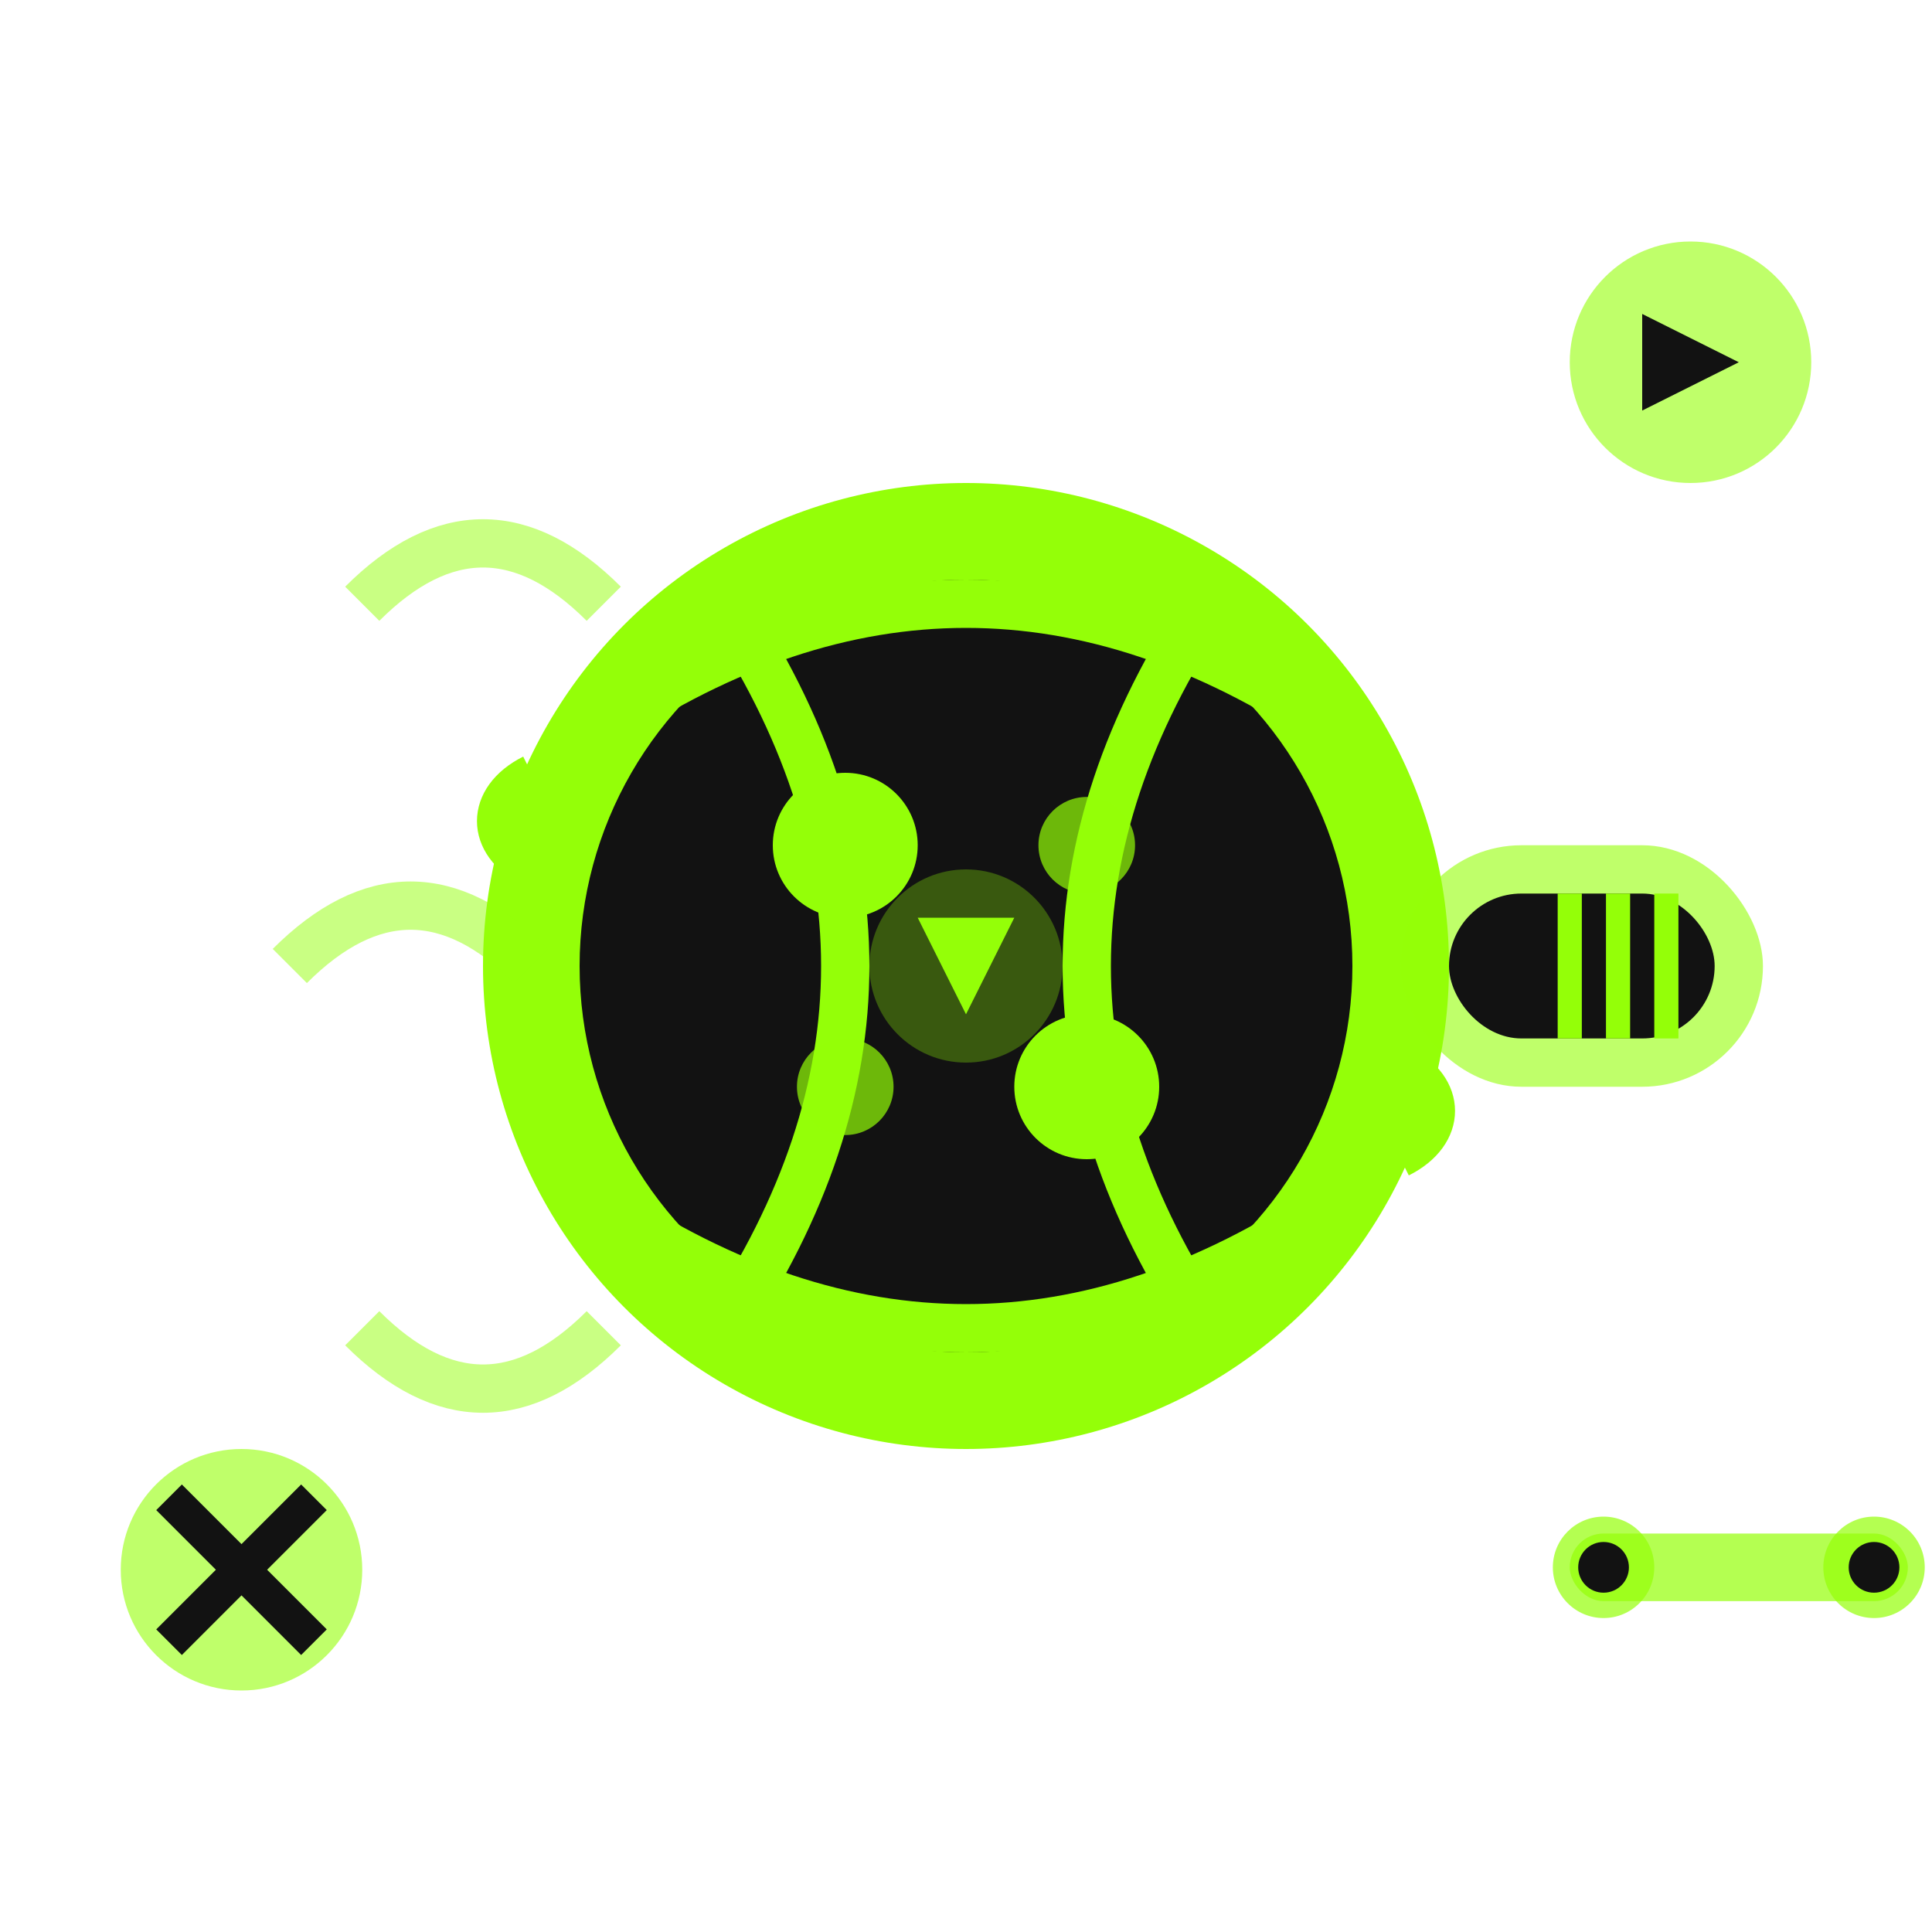 <svg width="80" height="80" viewBox="0 0 80 80" fill="none" xmlns="http://www.w3.org/2000/svg">
  <!-- Toy ball base -->
  <circle cx="40" cy="40" r="20" fill="#94ff08"/>
  <circle cx="40" cy="40" r="16" fill="#121212"/>
  
  <!-- Ball pattern lines -->
  <path d="M25 30 Q40 20 55 30" stroke="#94ff08" stroke-width="2" fill="none"/>
  <path d="M25 50 Q40 60 55 50" stroke="#94ff08" stroke-width="2" fill="none"/>
  <path d="M30 25 Q40 40 30 55" stroke="#94ff08" stroke-width="2" fill="none"/>
  <path d="M50 25 Q40 40 50 55" stroke="#94ff08" stroke-width="2" fill="none"/>
  
  <!-- Interactive elements -->
  <circle cx="35" cy="35" r="3" fill="#94ff08"/>
  <circle cx="45" cy="45" r="3" fill="#94ff08"/>
  <circle cx="35" cy="45" r="2" fill="#94ff08" opacity="0.7"/>
  <circle cx="45" cy="35" r="2" fill="#94ff08" opacity="0.7"/>
  
  <!-- Rope toy attachment -->
  <rect x="58" y="35" width="15" height="10" rx="5" fill="#94ff08" opacity="0.6"/>
  <rect x="60" y="37" width="11" height="6" rx="3" fill="#121212"/>
  <path d="M65 37V43M67 37V43M69 37V43" stroke="#94ff08" stroke-width="1"/>
  
  <!-- Squeaker indication -->
  <circle cx="40" cy="40" r="4" fill="#94ff08" opacity="0.3"/>
  <polygon points="38,38 42,38 40,42" fill="#94ff08"/>
  
  <!-- Motion lines -->
  <path d="M15 25 Q20 20 25 25" stroke="#94ff08" stroke-width="2" fill="none" opacity="0.5"/>
  <path d="M12 40 Q17 35 22 40" stroke="#94ff08" stroke-width="2" fill="none" opacity="0.5"/>
  <path d="M15 55 Q20 60 25 55" stroke="#94ff08" stroke-width="2" fill="none" opacity="0.5"/>
  
  <!-- Play symbols -->
  <circle cx="70" cy="15" r="5" fill="#94ff08" opacity="0.6"/>
  <polygon points="68,13 72,15 68,17" fill="#121212"/>
  
  <circle cx="10" cy="65" r="5" fill="#94ff08" opacity="0.6"/>
  <path d="M7 62L13 68M13 62L7 68" stroke="#121212" stroke-width="1.5"/>
  
  <!-- Teeth marks (chew toy) -->
  <path d="M22 32C20 33 20 35 22 36" stroke="#94ff08" stroke-width="1.5" fill="none"/>
  <path d="M58 44C60 45 60 47 58 48" stroke="#94ff08" stroke-width="1.5" fill="none"/>
  
  <!-- Bone toy (small) -->
  <g transform="translate(65, 60) scale(0.7)">
    <rect x="0" y="5" width="20" height="4" rx="2" fill="#94ff08" opacity="0.7"/>
    <circle cx="2" cy="7" r="3" fill="#94ff08" opacity="0.7"/>
    <circle cx="18" cy="7" r="3" fill="#94ff08" opacity="0.7"/>
    <circle cx="2" cy="7" r="1.5" fill="#121212"/>
    <circle cx="18" cy="7" r="1.5" fill="#121212"/>
  </g>
</svg>
